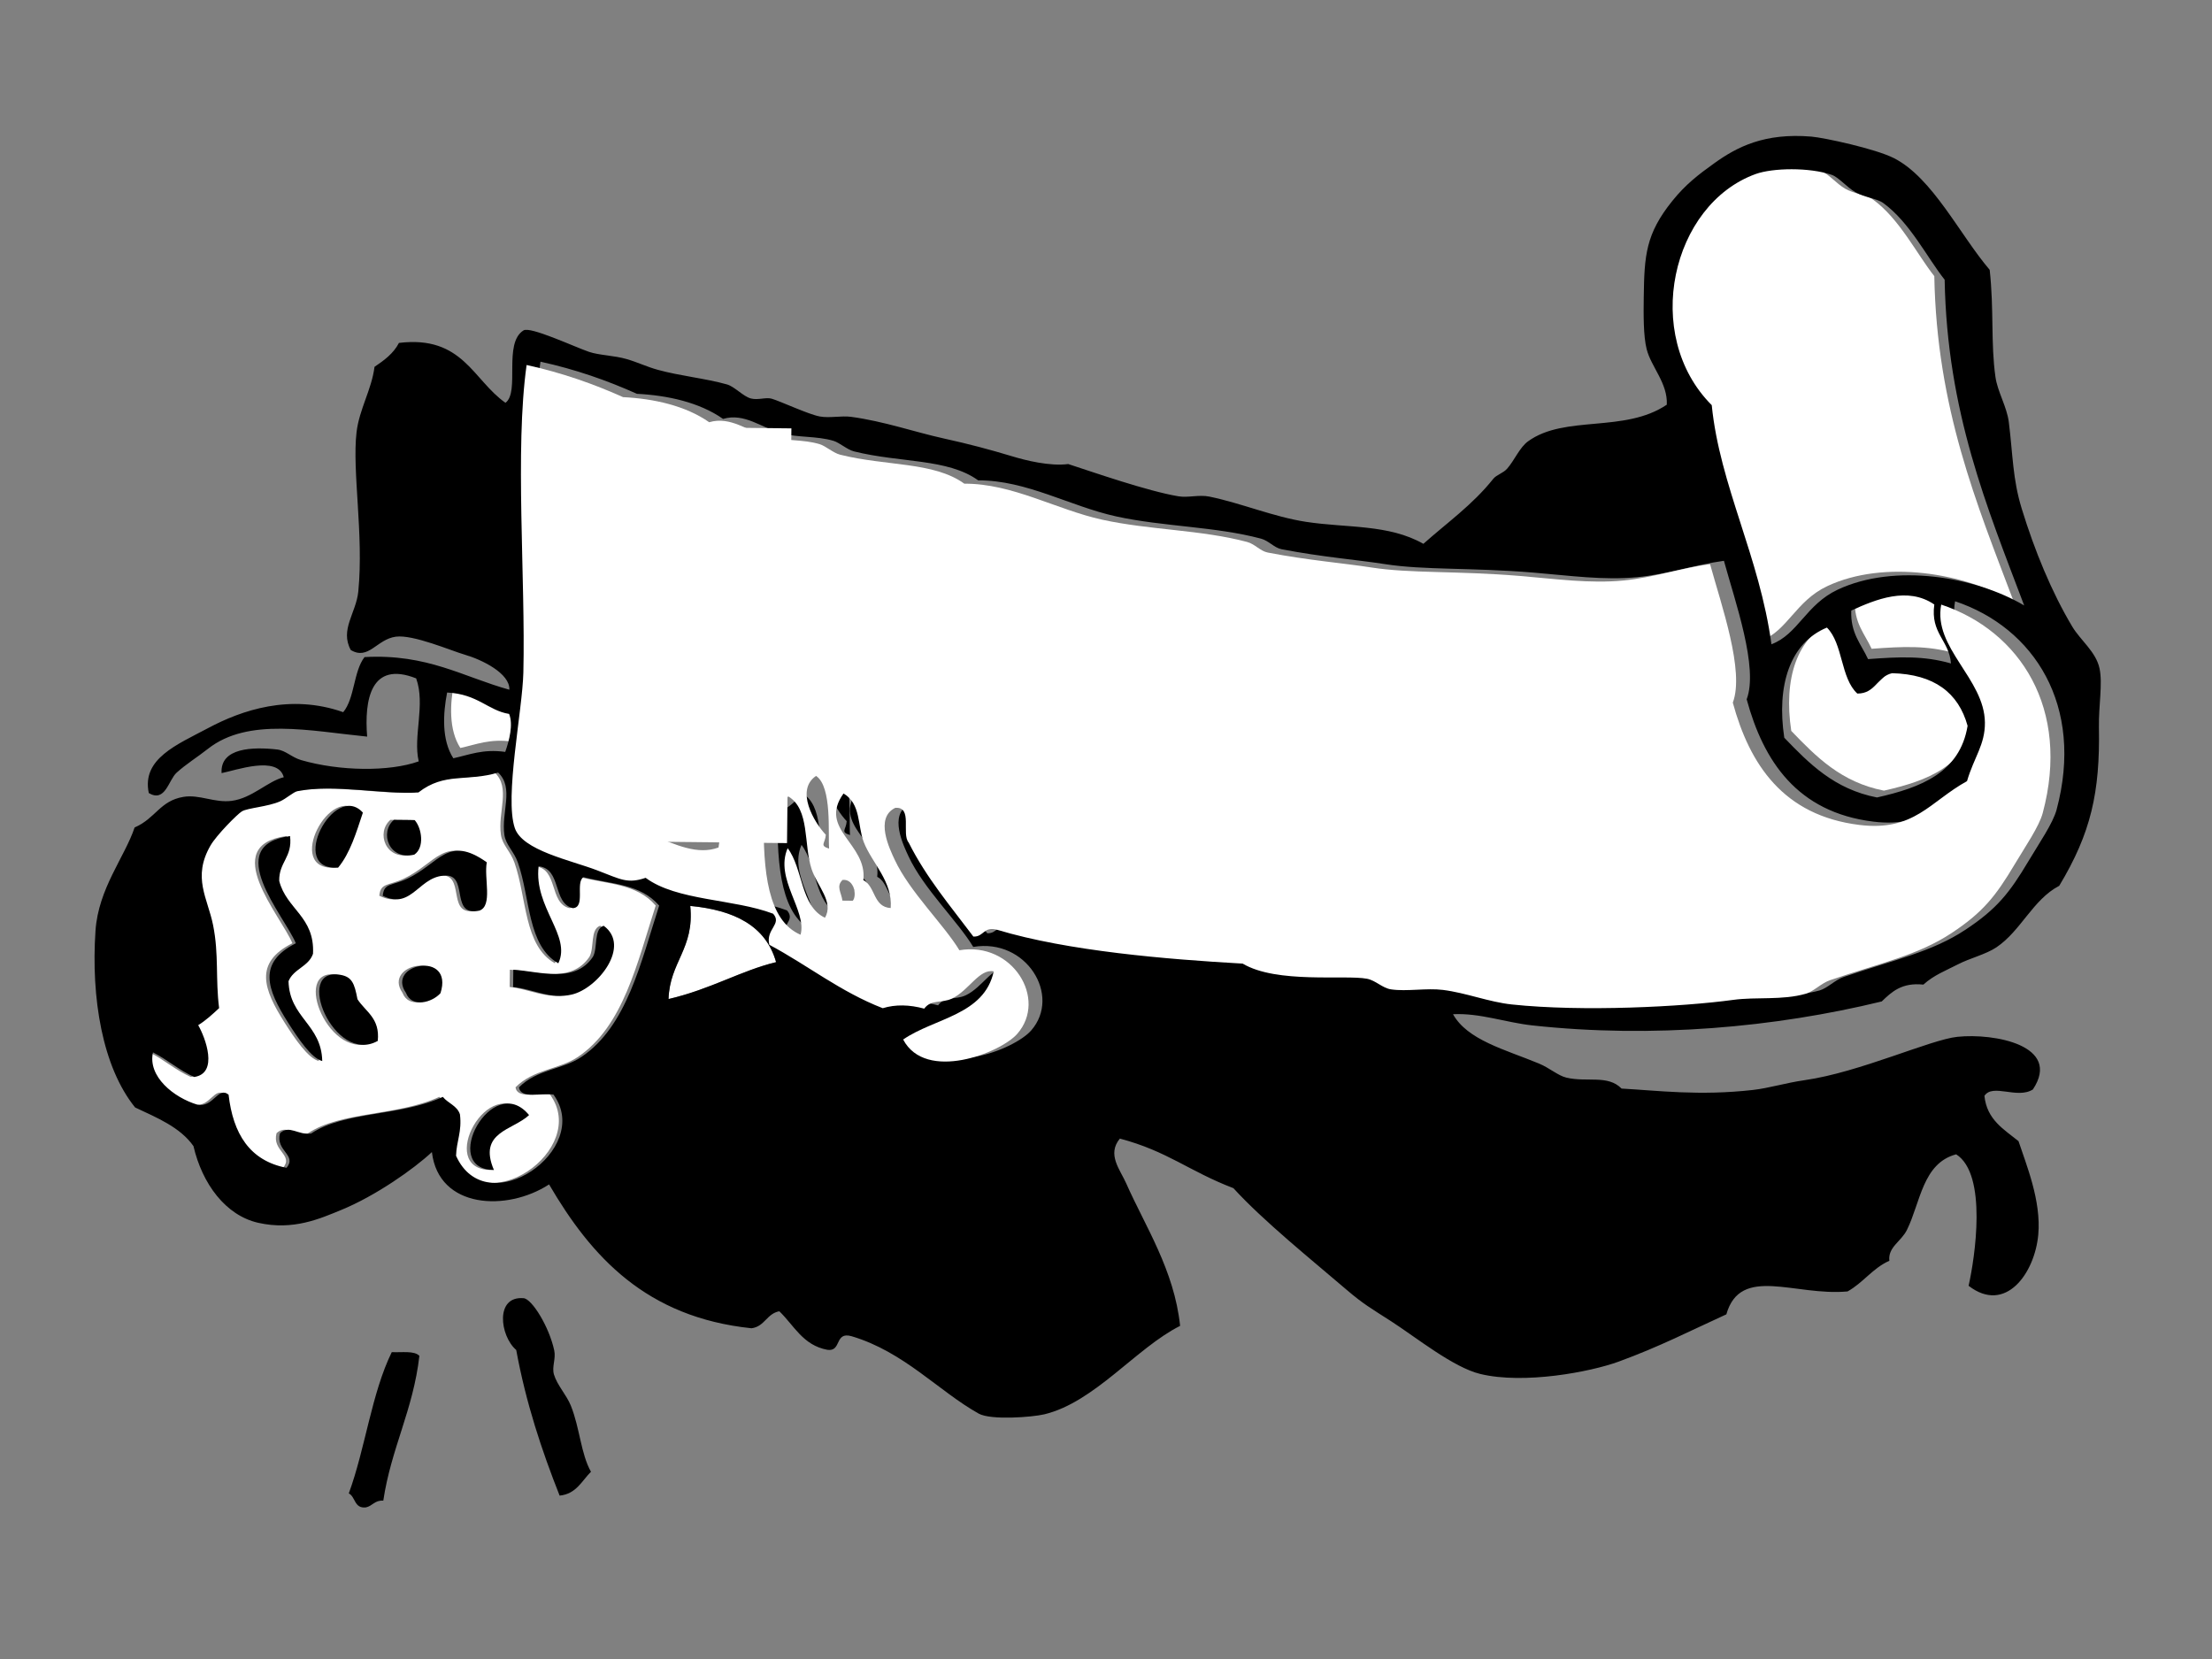 <?xml version="1.0"?><svg width="640" height="480" xmlns="http://www.w3.org/2000/svg">
 <rect width="100%" height="100%" fill="#808080" stroke="none"/>
 <title>confusedman</title>

 <g>
  <title>Layer 1</title>
  <g transform="rotate(-89.396, 317.582, 237.801)" id="svg_36">
   <path id="svg_26" clip-rule="evenodd" fill="#ffffff" fill-rule="evenodd" d="m384.027,456.198c3.314,7.045 7.193,16.248 2,24c-8.405,-1.072 -10.256,4.41 -17,5c2.18,-7.964 1.766,-14.859 1,-24c4.307,-2.026 7.447,-5.22 14,-5z"/>
   <g id="svg_3">
    <path id="svg_12" clip-rule="evenodd" fill="#ffffff" fill-rule="evenodd" d="m356.027,51.198c-0.346,8.929 -5.1,11.918 -6,18c-3.053,1.272 -7.594,0.151 -11,-1c0.832,-6.499 -0.951,-10.382 -2,-15c5.241,-3.466 12.827,-3.133 19,-2z"/>
    <path id="svg_16" clip-rule="evenodd" fill="#ffffff" fill-rule="evenodd" d="m339.027,104.198c0.043,5.296 -9.127,6.58 -12,3c-0.974,-7.823 10.159,-8.775 12,-3z"/>
    <path id="svg_18" clip-rule="evenodd" fill="#ffffff" fill-rule="evenodd" d="m335.027,120.198c1.478,6.479 -8.498,5.707 -12,4c-1.42,-8.493 7.785,-5.597 12,-4z"/>
    <path id="svg_20" clip-rule="evenodd" fill-rule="evenodd" d="m334.027,162.198c-3.084,4.741 -16.859,3.591 -21,4c0.869,-2.909 1.497,-1.125 4,-1c3.565,-3.463 12.847,-9.025 17,-3z"/>
    <g id="svg_38">
     <path id="svg_24" clip-rule="evenodd" fill="#ffffff" fill-rule="evenodd" d="m378.027,450.198c-4.595,4.738 -14.588,4.079 -19,9c0.031,5.303 4.992,5.674 6,10c-0.182,12.152 -5.424,19.243 -15,22c-13.575,-2.092 -18.004,-13.329 -21,-26c2.275,-12.391 9.609,-19.724 17,-27c14.976,-2.423 27.44,1.27 32,12z"/>
     <path id="svg_28" clip-rule="evenodd" fill="#ffffff" fill-rule="evenodd" d="m384.027,502.198c8.195,-14.202 11.913,-37.605 4,-54c-4.418,-9.152 -13.059,-11.369 -16,-19c25.207,-3.656 45.81,-15.449 69,-18c20.096,-20.505 57.94,-12.248 67,12c1.828,4.895 2.149,15.487 0,22c-0.668,2.023 -3.574,4.424 -5,7c-1.408,2.543 -1.746,6.236 -3,8c-5.54,7.796 -15.61,12.818 -22,18c-38.23,1.103 -65.699,12.967 -94,24z"/>
     <g id="svg_37">
      <path id="svg_4" clip-rule="evenodd" fill="#ffffff" fill-rule="evenodd" d="m248.027,-35.802c-2.099,4.235 -5.077,7.59 -7,12c1.11,7.135 11.503,3.079 15,1c1.429,2.238 3.21,4.123 5,6c8.42,-1.172 15.477,-0.191 24,-2c7.813,-1.658 13.692,-6.221 23,-1c3.052,1.712 9.232,7.731 10,9c1.012,1.673 1.402,7.464 3,11c0.807,1.785 2.761,3.829 3,5c2.241,10.958 -0.74,24.44 0,35c6.004,7.539 3.183,14.013 6,23c-4.337,4.753 -11.476,0.972 -18,2c-2.974,0.469 -4.7,2.798 -8,4c-10.217,3.723 -24.006,2.971 -29,12c8.085,3.75 16.02,-7.265 28,-6c-0.617,6.717 -10.562,4.104 -12,10c0.189,3.811 7.387,0.613 9,3c-2.001,8.244 -1.693,16.411 -8,22c-16.722,-5.206 -35.011,-8.998 -44,-22c-3.77,-5.453 -3.648,-12.777 -9,-18c-3.485,0.515 -1.466,6.534 -2,10c-15.764,11.756 -37.554,-18.976 -18,-28c4.26,0.074 6.994,1.673 12,1c2.507,-0.827 3.163,-3.503 5,-5c-5.789,-12.275 -4.409,-28.388 -11,-38c-0.603,-3.727 2.557,-6.325 0,-9c-5.185,-1.328 -6.2,5.07 -10,2c1.942,-10.725 9.746,-15.587 21,-17c2.429,-3.159 -3.866,-4.277 -3,-9c1.969,-6.828 7.989,-14.502 15,-13zm32,41c-5.78,-11.117 -13.4,-8.234 -23,-2c-4.61,2.994 -10.22,6.881 -11,10c10.655,-0.345 12.393,-9.607 23,-10c3.595,1.405 4.251,5.749 8,7c10.773,0.44 12.817,-7.85 21,-10c5.488,-0.154 6.853,3.813 13,3c-2.894,-19.859 -23.013,-1.428 -31,2zm22,12c4.229,3.438 10.196,5.137 16,7c9.066,-8.379 -17.116,-21.754 -16,-7zm-31,1c2.299,-13.776 -26.254,-1.591 -19,11c6.615,0.615 8.379,-3.621 12,-6c4.622,-0.921 6.446,-1.68 7,-5zm29,31c-0.95,5.383 -11.826,0.841 -10,9c1.406,3.927 9.483,1.183 14,2c7.913,-11.393 -0.471,-13.605 -5,-23c-2.144,-4.446 -1.193,-6.676 -5,-7c-4.284,8.833 6.684,10.49 6,19zm6,-10c2.05,3.003 7.658,2.128 10,0c0,-2 0,-4 0,-6c-3.664,-4.225 -11.849,-1.313 -10,6zm-40,8c12.478,3.841 8.388,-15.948 0,-10c-4.486,1.779 -2.692,7.664 0,10zm-51,16c11,-4.831 11.548,5.41 16,10c12.788,-10.739 -16.025,-25.961 -16,-10zm51,22c1.85,7.552 14.271,17.066 20,9c-1.05,-2.95 -6.422,-1.578 -9,-3c-7.969,-5.214 -4.349,-15.492 -4,-23c-1.667,0 -3.333,0 -5,0c-0.577,5.953 -3.527,10.767 -2,17z"/>
      <path id="svg_5" clip-rule="evenodd" fill-rule="evenodd" d="m311.027,4.198c-6.147,0.813 -7.512,-3.154 -13,-3c-8.183,2.15 -10.227,10.44 -21,10c-3.749,-1.251 -4.405,-5.595 -8,-7c-10.607,0.393 -12.345,9.655 -23,10c0.78,-3.119 6.39,-7.006 11,-10c9.6,-6.234 17.22,-9.117 23,2c7.987,-3.428 28.106,-21.859 31,-2z"/>
      <path id="svg_6" clip-rule="evenodd" fill-rule="evenodd" d="m318.027,25.198c-5.804,-1.863 -11.771,-3.562 -16,-7c-1.116,-14.754 25.066,-1.379 16,7z"/>
      <path id="svg_7" clip-rule="evenodd" fill-rule="evenodd" d="m264.027,24.198c-3.621,2.379 -5.385,6.615 -12,6c-7.254,-12.591 21.299,-24.776 19,-11c-0.554,3.32 -2.378,4.079 -7,5z"/>
      <path fill="black" id="svg_8" clip-rule="evenodd" fill-rule="evenodd" d="m162.027,35.198c-0.119,2.881 0.546,6.546 -1,8c-15.704,-1.629 -26.78,-7.887 -42,-10c0.154,-2.488 -1.571,-3.096 -2,-5c-0.422,-3.422 2.995,-3.005 4,-5c13.029,4.637 29.044,6.289 41,12z"/>
      <path id="svg_9" clip-rule="evenodd" fill-rule="evenodd" d="m294.027,31.198c3.807,0.324 2.856,2.554 5,7c4.529,9.395 12.913,11.607 5,23c-4.517,-0.817 -12.594,1.927 -14,-2c-1.826,-8.159 9.05,-3.617 10,-9c0.684,-8.51 -10.284,-10.167 -6,-19z"/>
      <path id="svg_10" clip-rule="evenodd" fill-rule="evenodd" d="m316.027,34.198c0,2 0,4 0,6c-2.342,2.128 -7.95,3.003 -10,0c-1.849,-7.313 6.336,-10.225 10,-6z"/>
      <path id="svg_11" clip-rule="evenodd" fill-rule="evenodd" d="m266.027,38.198c8.388,-5.948 12.478,13.841 0,10c-2.692,-2.336 -4.486,-8.221 0,-10z"/>
      <path id="svg_13" clip-rule="evenodd" fill-rule="evenodd" d="m231.027,74.198c-4.452,-4.59 -5,-14.831 -16,-10c-0.025,-15.961 28.788,-0.739 16,10z"/>
      <path fill="black" id="svg_14" clip-rule="evenodd" fill-rule="evenodd" d="m128.027,93.198c-2.688,-2.646 -6.476,-4.191 -7,-9c13.022,-5.312 26.655,-10.012 42,-13c4.009,-4.776 15.66,-6.359 15,2c-0.187,2.371 -8.06,7.422 -15,9c-2.434,0.554 -4.78,-0.697 -7,0c-3.115,0.979 -5.838,3.699 -9,5c-6.477,2.665 -13.876,3.022 -19,6z"/>
      <path id="svg_15" clip-rule="evenodd" fill-rule="evenodd" d="m268.027,69.198c1.667,0 3.333,0 5,0c-0.349,7.508 -3.969,17.786 4,23c2.578,1.422 7.95,0.05 9,3c-5.729,8.066 -18.15,-1.448 -20,-9c-1.527,-6.233 1.423,-11.047 2,-17z"/>
      <path id="svg_17" clip-rule="evenodd" fill="#ffffff" fill-rule="evenodd" d="m265.027,114.198c10.787,0.213 14.617,7.383 27,6c-1.064,12.603 -5.431,21.903 -16,25c-2.58,-10.21 -8.035,-18.8 -11,-31z"/>
      <path id="svg_19" clip-rule="evenodd" fill-rule="evenodd" d="m319.027,145.198c1.578,2.755 3.402,5.265 6,7c-3.668,6.37 -13.842,4.545 -21,7c-4.928,1.69 -9.464,6.628 -14,4c3.217,-7.117 14.195,-6.472 20,-11c-8.893,-3.772 -17.984,5.86 -25,4c3.96,-9.545 18.322,-11.088 34,-11z"/>
      <path id="svg_21" clip-rule="evenodd" fill-rule="evenodd" d="m326.027,168.198c-2.906,5.104 -9.286,4.126 -14,6c-5.976,2.375 -11.298,8.526 -19,8c0.224,-5.11 6.224,-4.443 8,-8c10.651,1.082 14.531,-13.346 25,-6z"/>
      <path id="svg_22" clip-rule="evenodd" fill-rule="evenodd" d="m301.027,168.198c0.349,3.473 -4.696,4.186 -6,3c0,-1 0,-2 0,-3c2.337,-0.309 4.131,-1.958 6,0z"/>
      <path id="svg_27" clip-rule="evenodd" fill="black" fill-rule="evenodd" d="m328.027,2.198c6.417,-1.771 1.812,-13.958 1,-18c7.363,-0.547 7.723,8.962 7,16c-0.255,2.484 -2.23,4.229 -3,7c-3.105,11.179 -3.126,25.538 0,34c7.141,-1.783 16.469,1.832 24,-1c5.083,-13.25 -6.477,-14.952 -17,-14c1.457,-16.418 5.277,-34.453 -4,-46c-2.498,-3.109 -4.553,-6.362 -7,-9c-2.192,-2.363 -8.763,-3.18 -6,-8c9.929,-2.21 14.089,8.009 19,17c5.241,9.595 10.25,23.579 5,39c4.032,3.301 11.833,2.834 16,6c1.191,18.191 -5.431,28.569 -9,42c4.721,0.189 8.639,-8.079 10,-13c1.081,-3.907 5.723,-14.958 5,-20c-0.792,-5.527 -7.011,-7.813 -4,-13c5.889,-3.282 10.698,1.452 17,2c16.449,1.43 34.692,-2.187 46,-1c6.661,0.699 12.462,4.263 19,5c1.912,2.754 3.896,5.438 7,7c2.433,18.432 -10.499,21.501 -17,31c3.183,4.229 17.207,-0.922 21,5c1.247,1.947 -4.558,14.667 -6,19c-0.988,2.97 -0.945,7.275 -2,11c-0.919,3.248 -2.133,5.722 -3,9c-1.684,6.363 -2.328,13.807 -4,20c-0.613,2.271 -3.457,4.775 -4,7c-0.521,2.131 0.474,4.32 0,6c-0.747,2.649 -4.434,10.68 -5,14c-0.484,2.841 0.34,6.243 0,9c-1.179,9.564 -4.242,18.563 -6,27c-1.459,7.002 -3.023,13.209 -5,20c-1.03,3.54 -2.766,10.656 -2,16c-2.237,7.135 -7.612,23.054 -9,32c-0.441,2.848 0.608,5.908 0,9c-1.843,9.362 -5.656,18.565 -7,28c-1.68,11.795 -0.387,23.883 -6,34c6.125,6.708 11.379,14.061 19,20c1.214,0.946 1.657,2.842 3,4c2.46,2.121 6.177,3.528 8,6c7.807,10.585 2.602,27.846 11,40c6.232,0.229 10.889,-4.658 16,-6c3.828,-1.005 10.032,-1.015 15,-1c12.125,0.036 18.347,0.379 28,8c4.779,3.773 7.586,7.344 11,12c4.795,6.538 8.982,14.425 8,28c-0.266,3.674 -3.324,18.63 -6,24c-5.587,11.213 -21.88,19.197 -32,28c-11.519,1.402 -21.247,0.504 -31,2c-4.255,0.652 -8.573,3.401 -13,4c-9.649,1.306 -16.401,1.265 -25,4c-11.996,3.815 -24.051,8.894 -34,15c-3.938,2.418 -7.165,6.918 -12,8c-4.426,0.99 -10.836,-0.177 -17,0c-18.887,0.541 -30.67,-1.995 -46,-11c-4.054,-7.581 -13.163,-10.945 -18,-18c-2.061,-3.006 -3.23,-7.668 -5,-11c-1.824,-3.435 -3.211,-7.01 -6,-10c0.598,-6.265 -2.195,-9.139 -5,-12c-7.855,-30.849 -11.414,-66.16 -8,-101c0.753,-7.688 3.479,-15.252 3,-23c-7.456,4.285 -10.026,15.104 -14,25c-1.247,3.104 -3.448,5.561 -4,8c-1.362,6.014 1.03,11.964 -3,16c-0.455,10.431 -1.921,22.437 0,38c0.585,4.738 2.133,9.354 3,15c2.432,15.834 12.094,36.167 13,44c1.224,10.577 -2.159,30.322 -15,22c-2.926,-4.484 1.697,-11.642 -2,-14c-6.896,0.771 -9.611,5.722 -13,10c-6.644,2.253 -17.107,6.795 -27,6c-11.192,-0.899 -23.132,-9.245 -15,-20c8.015,1.716 32.302,5.204 38,-4c-2.672,-9.676 -14.013,-10.166 -22,-14c-3.438,-1.65 -5.039,-5.502 -9,-5c-2.194,-4.807 -6.465,-7.535 -9,-12c-1.587,-15.227 7.371,-31.06 -7,-35c-4.891,-10.451 -9.505,-19.113 -14,-31c-3.077,-8.137 -6.927,-27.292 -4,-40c1.815,-7.878 10.374,-18.646 15,-26c3.633,-5.773 4.833,-8.032 9,-13c8.414,-10.032 19.616,-24.259 29,-33c4.834,-13.021 10.461,-19.091 14,-33c-4.642,-3.747 -8.941,0.157 -13,2c-12.189,5.533 -24.855,14.138 -41,16c-6.499,-12.611 -22.344,-24.502 -26,-39c-0.875,-3.472 -1.921,-15.472 0,-19c6.346,-11.652 17.652,-21.769 22,-37c1.399,-5.066 -4.588,-2.746 -4,-7c1.247,-7.087 6.968,-9.698 11,-14c-0.698,-3.635 -4.484,-4.183 -5,-8c2.859,-30.474 20.146,-46.521 41,-59c-8.029,-12.056 -7.457,-31.896 9,-34c-4.956,-5.184 -12.845,-16.168 -17,-26c-2.609,-6.174 -6.169,-13.847 -4,-24c2.028,-9.494 11.124,-16.354 22,-19c5.427,-3.906 8.072,-10.595 11,-17c11.581,-9.587 31.569,-13.113 51,-12c12.269,0.703 21.4,8.233 30,11c2.734,6.102 7.779,7.221 9,14c0.836,4.642 -1.697,9.039 -1,14c0.831,5.912 5.82,10.395 7,15l0,0l0,0l0,0l0,0l0,0zm-95,-24c-0.866,4.723 5.429,5.841 3,9c-11.254,1.413 -19.058,6.275 -21,17c3.8,3.07 4.815,-3.328 10,-2c2.557,2.675 -0.603,5.273 0,9c6.591,9.612 5.211,25.725 11,38c-1.837,1.497 -2.493,4.173 -5,5c-5.006,0.673 -7.74,-0.926 -12,-1c-19.554,9.024 2.236,39.756 18,28c0.534,-3.466 -1.485,-9.485 2,-10c5.352,5.223 5.23,12.547 9,18c8.989,13.002 27.278,16.794 44,22c6.307,-5.589 5.999,-13.756 8,-22c-1.613,-2.387 -8.811,0.811 -9,-3c1.438,-5.896 11.383,-3.283 12,-10c-11.98,-1.265 -19.915,9.75 -28,6c4.994,-9.029 18.783,-8.277 29,-12c3.3,-1.202 5.026,-3.531 8,-4c6.524,-1.028 13.663,2.753 18,-2c-2.817,-8.987 0.004,-15.461 -6,-23c-0.74,-10.56 2.241,-24.042 0,-35c-0.239,-1.171 -2.193,-3.215 -3,-5c-1.598,-3.536 -1.988,-9.327 -3,-11c-0.768,-1.269 -6.948,-7.288 -10,-9c-9.308,-5.221 -15.187,-0.658 -23,1c-8.523,1.809 -15.58,0.828 -24,2c-1.79,-1.877 -3.571,-3.762 -5,-6c-3.497,2.079 -13.89,6.135 -15,-1c1.923,-4.41 4.901,-7.765 7,-12c-7.011,-1.502 -13.031,6.172 -15,13zm101,73c1.049,4.618 2.832,8.501 2,15c3.406,1.151 7.947,2.272 11,1c0.9,-6.082 5.654,-9.071 6,-18c-6.173,-1.133 -13.759,-1.466 -19,2zm26,24c-11.052,-0.145 -36.134,-5.121 -45,-2c-6.493,2.286 -9.103,16.195 -12,24c-2.555,6.88 -3.84,8.783 -2,14c-6.596,9.07 -5.785,25.548 -10,37c-3.01,2.716 -4.462,-2.188 -9,-1c-5.819,11.181 -13.354,20.646 -18,33c1.182,3.693 1.102,7.762 0,12c2.779,1.99 1.544,5.035 3,8c2.407,4.903 8.771,7.796 8,12c-12.73,-2.603 -13.652,-17.014 -20,-26c-12.303,6.65 -3.591,28.205 2,33c10.179,8.73 26.783,-1.693 24,-17c7.335,-4.526 16.78,-14.597 26,-19c3.042,-1.453 12.017,-5.979 15,0c0.498,5.165 -7.517,1.816 -10,4c-10.128,5.205 -18.318,12.349 -27,19c-0.104,3.104 3.146,2.854 2,7c-5.9,20.331 -7.994,49.022 -9,71c-5.773,9.907 -2.857,29.656 -4,36c-0.459,2.548 -2.651,4.476 -3,7c-0.628,4.546 0.541,10.246 0,15c-0.766,6.734 -3.363,13.331 -4,20c-1.958,20.492 -0.149,49.461 2,64c0.991,6.704 -0.029,14.192 2,21c0.675,2.266 3.092,4.428 4,7c5.194,14.718 7.462,25.34 14,35c6.082,8.986 10.753,12.616 20,18c5.254,3.059 11.062,6.989 15,8c30.251,7.763 52.611,-7.089 60,-30c-12.51,-2.294 -21.328,12.751 -34,13c-6.43,0.126 -10.045,-3.039 -17,-5c-6.002,-10.664 -14.789,-15.073 -13,-31c2.481,-22.094 17.238,-31.966 35,-37c9.147,3.372 28.237,-3.637 40,-7c-1.195,-8.235 -4.061,-16.294 -5,-25c-1.049,-9.711 0.249,-19.618 1,-30c1.319,-18.243 0.354,-31.703 2,-43c1.188,-8.155 1.854,-18.217 4,-30c0.398,-2.188 2.422,-3.732 3,-6c3.407,-13.356 3.13,-28.21 6,-42c2.769,-13.302 10.219,-26.057 10,-40c6.282,-8.884 4.801,-22.612 8,-36c0.477,-1.996 2.497,-4.237 3,-6c1.397,-4.897 0.776,-10.318 2,-15c1.529,-5.85 5.905,-10.808 4,-17c4.748,-6.907 6.652,-16.197 7,-25c3.744,-8.59 6.88,-17.787 9,-28c-24.594,-3.175 -61.725,0.357 -89,0zm-84,70c10.569,-3.097 14.936,-12.397 16,-25c-12.383,1.383 -16.213,-5.787 -27,-6c2.965,12.2 8.42,20.79 11,31zm201,336c6.39,-5.182 16.46,-10.204 22,-18c1.254,-1.764 1.592,-5.457 3,-8c1.426,-2.576 4.332,-4.977 5,-7c2.149,-6.513 1.828,-17.105 0,-22c-9.06,-24.248 -46.904,-32.505 -67,-12c-23.19,2.551 -43.793,14.344 -69,18c2.941,7.631 11.582,9.848 16,19c7.913,16.395 4.195,39.798 -4,54c28.301,-11.033 55.77,-22.897 94,-24zm-133,-45c-7.391,7.276 -14.725,14.609 -17,27c2.996,12.671 7.425,23.908 21,26c9.576,-2.757 14.818,-9.848 15,-22c-1.008,-4.326 -5.969,-4.697 -6,-10c4.412,-4.921 14.405,-4.262 19,-9c-4.56,-10.73 -17.024,-14.423 -32,-12zm23,24c0.766,9.141 1.18,16.036 -1,24c6.744,-0.59 8.595,-6.072 17,-5c5.193,-7.752 1.314,-16.955 -2,-24c-6.553,-0.22 -9.693,2.974 -14,5z"/>
      <path id="svg_29" clip-rule="evenodd" fill="#ffffff" fill-rule="evenodd" d="m448.027,71.198c-2.12,10.213 -5.256,19.41 -9,28c-0.348,8.803 -2.252,18.093 -7,25c1.905,6.192 -2.471,11.15 -4,17c-1.224,4.682 -0.603,10.103 -2,15c-0.503,1.763 -2.523,4.004 -3,6c-3.199,13.388 -1.718,27.116 -8,36c0.219,13.943 -7.231,26.698 -10,40c-2.87,13.79 -2.593,28.644 -6,42c-0.578,2.268 -2.602,3.812 -3,6c-2.146,11.783 -2.812,21.845 -4,30c-1.646,11.297 -0.681,24.757 -2,43c-0.751,10.382 -2.049,20.289 -1,30c0.939,8.706 3.805,16.765 5,25c-11.763,3.363 -30.853,10.372 -40,7c-17.762,5.034 -32.519,14.906 -35,37c-1.789,15.927 6.998,20.336 13,31c6.955,1.961 10.57,5.126 17,5c12.672,-0.249 21.49,-15.294 34,-13c-7.389,22.911 -29.749,37.763 -60,30c-3.938,-1.011 -9.746,-4.941 -15,-8c-9.247,-5.384 -13.918,-9.014 -20,-18c-6.538,-9.66 -8.806,-20.282 -14,-35c-0.908,-2.572 -3.325,-4.734 -4,-7c-2.029,-6.808 -1.009,-14.296 -2,-21c-2.149,-14.539 -3.958,-43.508 -2,-64c0.637,-6.669 3.234,-13.266 4,-20c0.541,-4.754 -0.628,-10.454 0,-15c0.349,-2.524 2.541,-4.452 3,-7c1.143,-6.344 -1.773,-26.093 4,-36c1.006,-21.978 3.1,-50.669 9,-71c1.146,-4.146 -2.104,-3.896 -2,-7c8.682,-6.651 16.872,-13.795 27,-19c2.483,-2.184 10.498,1.165 10,-4c-2.983,-5.979 -11.958,-1.453 -15,0c-9.22,4.403 -18.665,14.474 -26,19c2.783,15.307 -13.821,25.73 -24,17c-5.591,-4.795 -14.303,-26.35 -2,-33c6.348,8.986 7.27,23.397 20,26c0.771,-4.204 -5.593,-7.097 -8,-12c-1.456,-2.965 -0.221,-6.01 -3,-8c1.102,-4.238 1.182,-8.307 0,-12c4.646,-12.354 12.181,-21.819 18,-33c4.538,-1.188 5.99,3.716 9,1c4.215,-11.452 3.404,-27.93 10,-37c-1.84,-5.217 -0.555,-7.12 2,-14c2.897,-7.805 5.507,-21.714 12,-24c8.866,-3.121 33.948,1.855 45,2c27.275,0.357 64.406,-3.175 89,0zm-136,18c9.088,13.746 -7.673,26.92 -3,39c18.885,2.588 36.408,3.561 30,-18c4.116,-3.883 6.076,-9.924 5,-19c-7.905,-7.836 -21.147,-6.608 -32,-2zm39,6c1.486,11.265 -4.706,21.405 -8,31c1.834,1.167 3.386,2.614 5,4c2.928,0.261 3.072,-2.261 6,-2c3.791,-11.876 8.548,-22.786 10,-37c-6.334,-1.908 -9.185,0.998 -13,4zm21,1c1.612,10.875 -7.339,19.136 -7,32c1.763,0.903 3.097,2.237 4,4c6.333,0 12.667,0 19,0c1.504,-2.83 4.044,-4.623 4,-9c-0.779,-0.221 -1.162,-0.837 -1,-2c-3.891,-4.011 -10.691,0.844 -14,-4c0.794,-8.98 9.235,-15.285 6,-25c-3.774,-2.26 -8.285,2.01 -11,4zm33,-1c1.329,16.272 -8.116,20.12 -8,37c6.639,1.736 15.89,-1.033 25,0c1.662,-3.42 4.421,-5.099 4,-8c-1.053,-7.253 -10.791,-2.505 -17,-4c1.462,-9.872 6.875,-15.792 8,-26c-3.277,-4.197 -8.967,-0.845 -12,1zm-121,57c7.016,1.86 16.107,-7.772 25,-4c-5.805,4.528 -16.783,3.883 -20,11c4.536,2.628 9.072,-2.31 14,-4c7.158,-2.455 17.332,-0.63 21,-7c-2.598,-1.735 -4.422,-4.245 -6,-7c-15.678,-0.088 -30.04,1.455 -34,11zm29,7c-2.503,-0.125 -3.131,-1.909 -4,1c4.141,-0.409 17.916,0.741 21,-4c-4.153,-6.025 -13.435,-0.463 -17,3zm-13,11c-1.776,3.557 -7.776,2.89 -8,8c7.702,0.526 13.024,-5.625 19,-8c4.714,-1.874 11.094,-0.896 14,-6c-10.469,-7.346 -14.349,7.082 -25,6zm-6,-6c0,1 0,2 0,3c1.304,1.186 6.349,0.473 6,-3c-1.869,-1.958 -3.663,-0.309 -6,0z"/>
     </g>
    </g>
   </g>
   <rect id="svg_31" height="66" width="120" y="82" x="310.5" fill="#ffffff"/>
  </g>
 </g>
</svg>